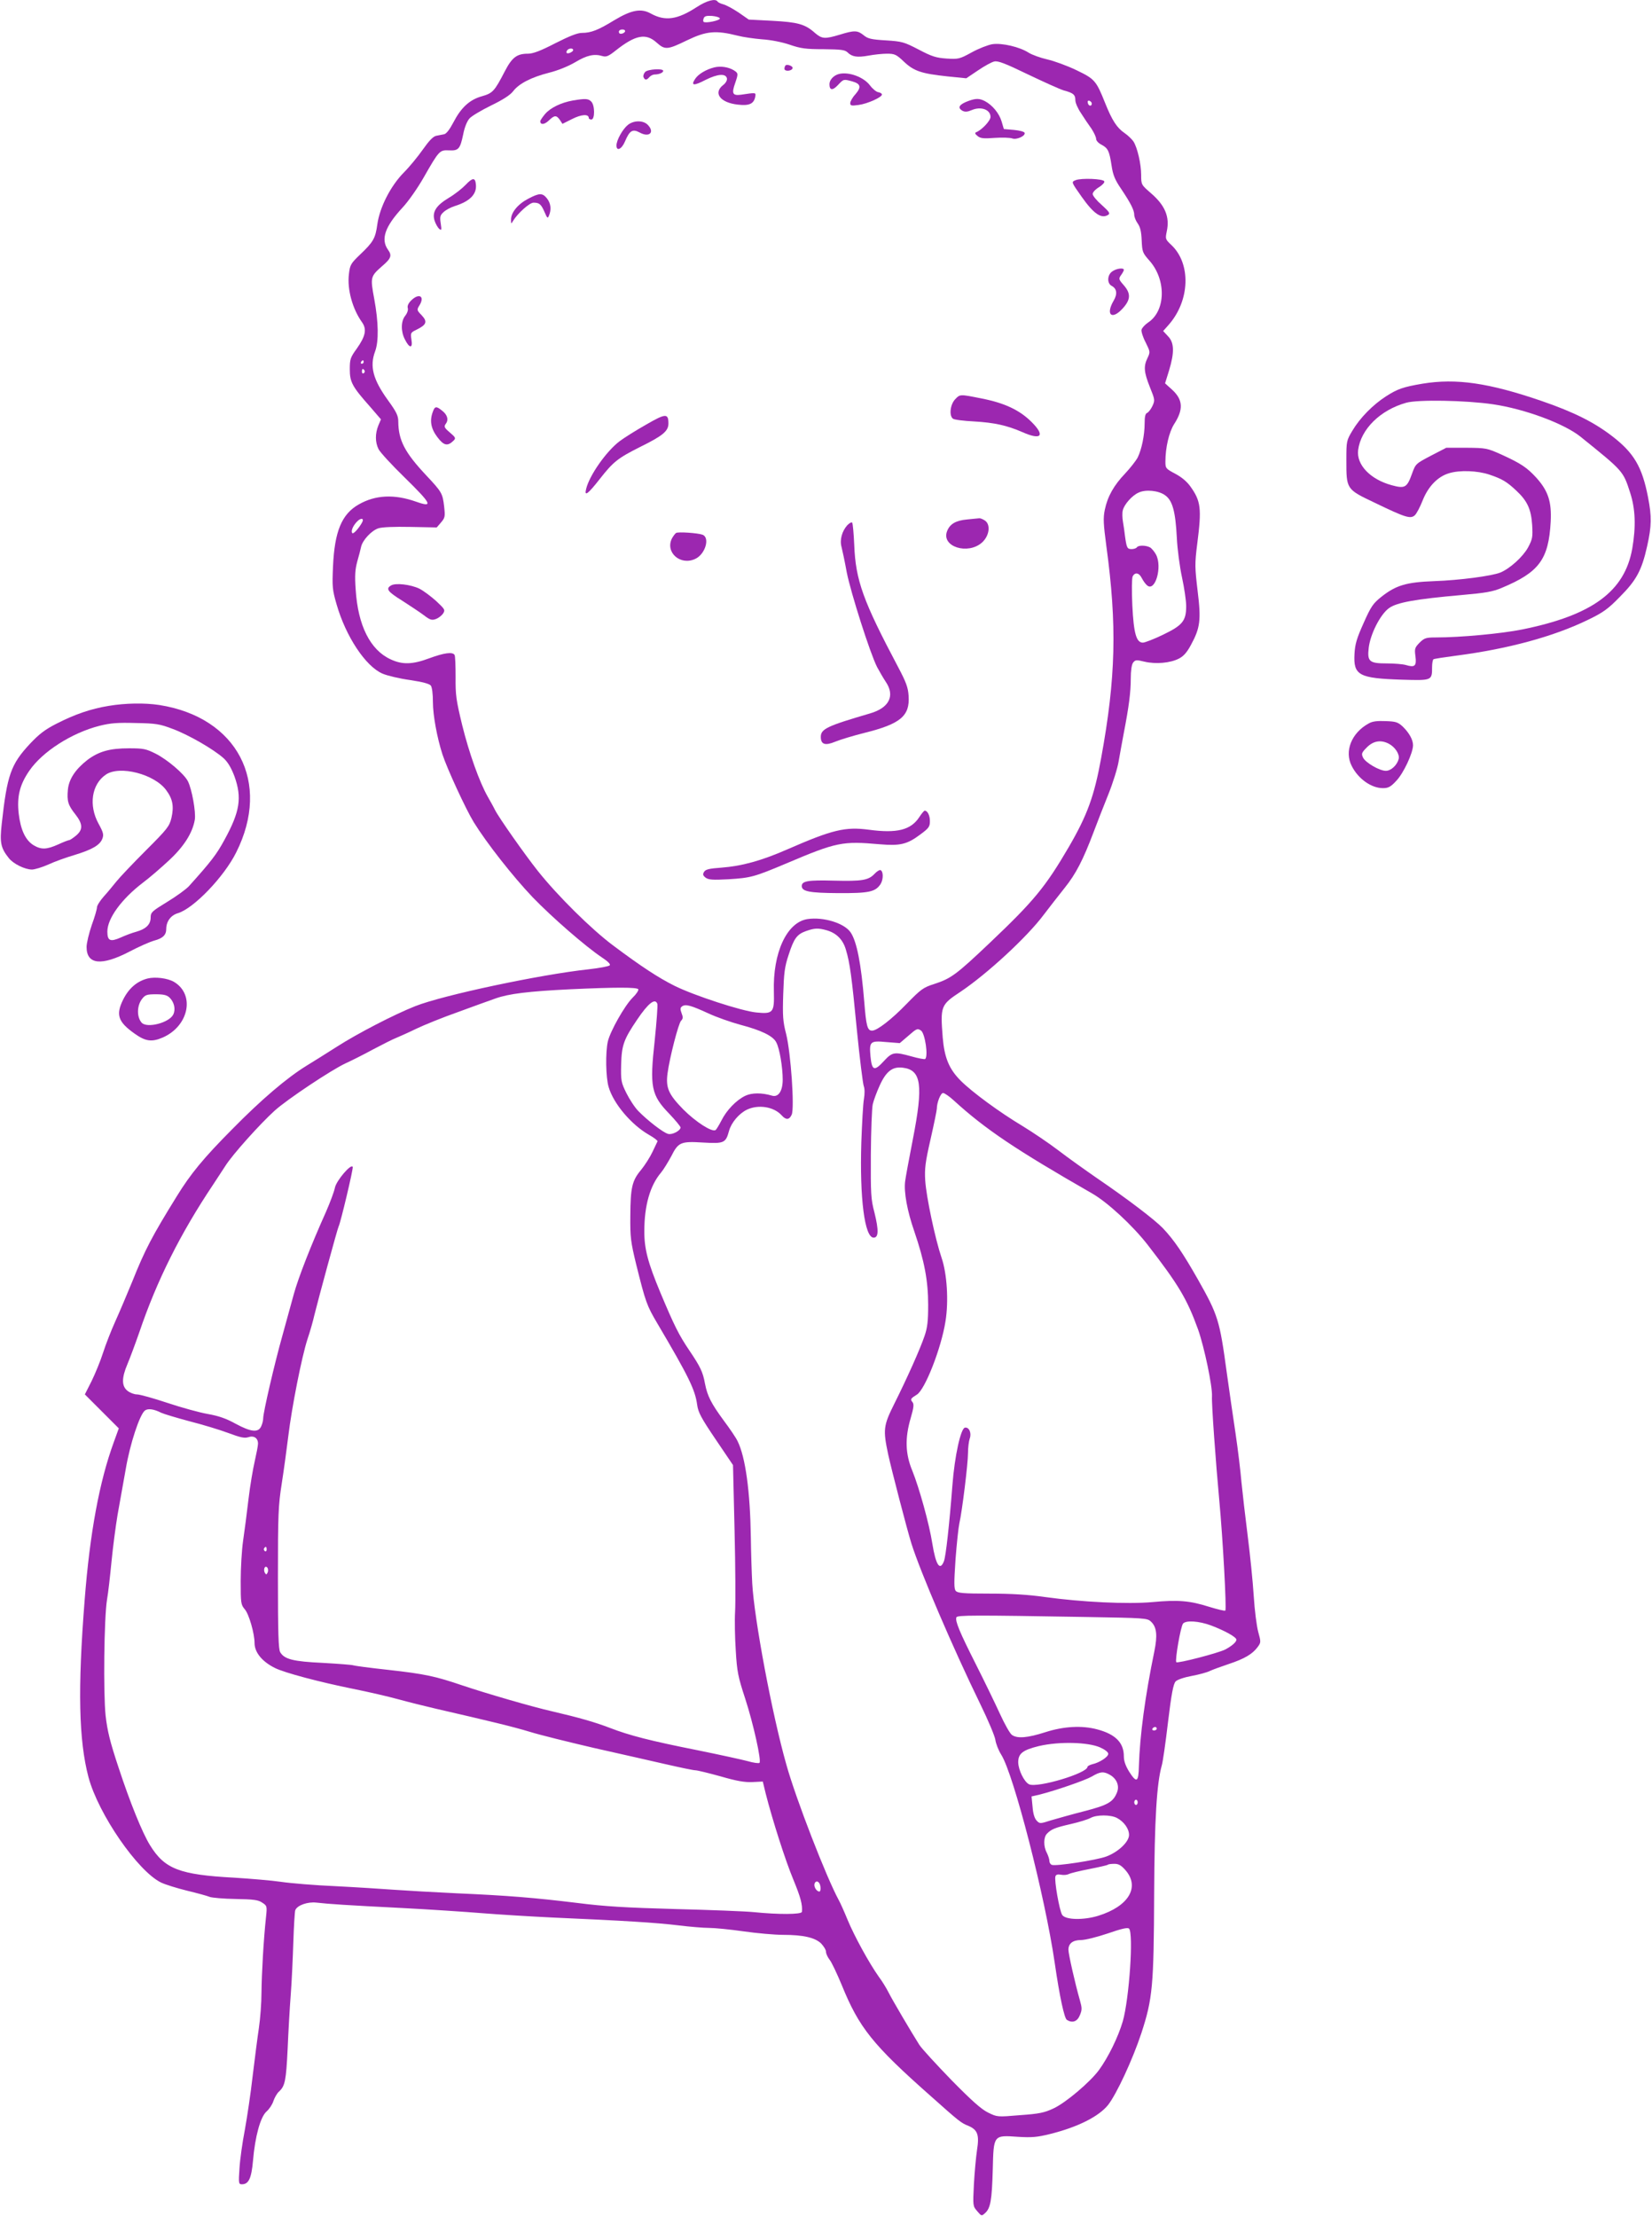 <?xml version="1.0" standalone="no"?>
<!DOCTYPE svg PUBLIC "-//W3C//DTD SVG 20010904//EN"
 "http://www.w3.org/TR/2001/REC-SVG-20010904/DTD/svg10.dtd">
<svg version="1.0" xmlns="http://www.w3.org/2000/svg"
 width="954pt" height="1280pt" viewBox="0 0 954 1280"
 preserveAspectRatio="xMidYMid meet">
<g transform="translate(0,1280) scale(0.1,-0.1)"
fill="#9c27b0" stroke="none">
<path d="M4025 12760 c-113 -74 -184 -84 -267 -38 -56 31 -111 21 -211 -39
-93 -57 -134 -73 -187 -73 -26 0 -73 -19 -154 -60 -85 -44 -128 -60 -157 -60
-64 0 -92 -21 -134 -102 -60 -116 -70 -126 -133 -144 -71 -20 -120 -66 -164
-151 -21 -40 -40 -65 -53 -68 -11 -2 -32 -6 -46 -9 -18 -4 -41 -28 -77 -79
-28 -40 -77 -100 -110 -133 -76 -77 -139 -200 -153 -299 -11 -81 -23 -102
-100 -175 -53 -51 -58 -59 -64 -112 -11 -87 20 -201 76 -279 28 -40 20 -80
-31 -152 -37 -51 -40 -61 -40 -119 0 -74 14 -100 118 -217 l62 -72 -15 -35
c-19 -47 -19 -97 1 -137 9 -18 76 -91 150 -163 158 -155 168 -176 66 -140
-125 44 -234 39 -330 -16 -99 -56 -140 -156 -149 -359 -5 -116 -4 -133 21
-219 53 -184 167 -357 265 -399 28 -12 100 -29 159 -37 72 -11 111 -21 120
-32 7 -10 12 -47 12 -96 0 -75 24 -205 55 -301 27 -83 135 -317 181 -392 75
-121 225 -312 340 -433 112 -116 304 -283 398 -346 38 -25 53 -41 47 -47 -6
-6 -61 -16 -123 -23 -278 -30 -840 -149 -1001 -213 -121 -48 -332 -157 -452
-234 -60 -38 -139 -88 -174 -109 -114 -70 -262 -196 -430 -367 -165 -166 -240
-257 -320 -387 -143 -231 -184 -309 -257 -492 -30 -73 -74 -177 -98 -230 -24
-53 -56 -135 -71 -182 -15 -47 -45 -120 -66 -163 l-39 -77 98 -98 98 -98 -29
-80 c-83 -227 -138 -524 -168 -909 -41 -517 -34 -813 22 -1025 57 -213 284
-542 419 -608 25 -12 93 -33 150 -47 58 -14 117 -30 131 -36 14 -5 81 -11 150
-12 103 -2 130 -5 153 -21 28 -18 29 -20 22 -85 -14 -129 -25 -327 -26 -434 0
-59 -7 -152 -15 -205 -8 -53 -24 -178 -36 -277 -11 -99 -32 -238 -45 -310 -14
-72 -28 -172 -31 -222 -6 -88 -5 -93 14 -93 39 0 55 34 64 136 12 141 43 253
78 284 16 14 34 41 40 61 7 20 21 45 33 55 34 32 40 62 49 244 4 96 12 238 18
315 6 77 12 214 15 305 3 91 8 173 11 182 11 29 72 50 123 44 69 -8 174 -15
492 -31 157 -8 366 -22 465 -30 99 -8 281 -19 405 -25 412 -18 604 -30 725
-45 65 -8 147 -15 180 -15 33 0 123 -9 200 -20 77 -11 179 -20 227 -20 117 0
185 -16 220 -50 15 -16 28 -37 28 -48 0 -11 10 -32 21 -46 12 -15 43 -81 70
-146 100 -246 178 -344 514 -641 166 -148 175 -155 218 -172 53 -23 63 -52 49
-140 -6 -40 -14 -128 -18 -198 -6 -124 -6 -125 19 -154 25 -29 25 -30 46 -11
31 28 39 74 44 250 5 202 3 200 146 190 80 -5 111 -2 184 16 161 40 282 101
336 168 49 63 141 260 192 414 65 199 72 271 74 808 2 427 15 635 44 738 6 19
22 131 36 250 20 166 31 221 44 235 9 10 50 24 94 32 43 8 90 21 105 29 15 7
64 25 109 40 90 30 136 57 166 98 19 26 19 29 3 87 -9 33 -21 126 -26 208 -5
81 -21 238 -35 348 -14 110 -30 249 -36 310 -5 60 -20 186 -34 280 -14 93 -37
252 -51 353 -41 302 -50 330 -167 537 -86 151 -136 225 -201 294 -46 48 -200
166 -382 290 -65 45 -165 116 -221 159 -55 42 -150 106 -209 142 -132 79 -290
195 -356 261 -67 67 -94 132 -104 249 -14 181 -12 189 102 264 155 104 386
317 482 446 31 41 85 110 120 154 65 81 106 160 168 324 19 51 57 148 84 215
27 67 54 154 60 192 7 39 20 113 30 165 29 150 40 233 40 313 0 45 5 80 13 91
13 17 18 18 67 6 64 -15 148 -8 198 18 26 13 46 35 69 78 54 99 60 144 39 313
-16 136 -17 155 -2 273 26 203 21 245 -40 330 -20 28 -51 54 -87 73 -55 29
-57 32 -57 70 0 81 21 170 50 216 55 85 52 141 -11 199 l-41 37 23 74 c32 106
30 161 -6 198 l-28 30 32 36 c123 140 130 353 15 461 -35 33 -35 35 -26 79 18
83 -10 150 -93 221 -54 47 -55 48 -55 104 0 63 -22 159 -45 194 -9 13 -32 35
-51 48 -44 30 -72 73 -112 173 -52 130 -60 139 -166 190 -52 25 -128 53 -168
62 -40 9 -89 27 -108 39 -51 33 -153 57 -209 49 -25 -4 -79 -25 -119 -47 -71
-39 -77 -40 -145 -36 -61 4 -86 12 -162 52 -85 44 -96 47 -190 53 -85 5 -104
10 -128 30 -35 28 -53 29 -137 3 -87 -26 -103 -25 -144 10 -57 51 -99 62 -246
70 l-136 7 -59 41 c-33 22 -72 43 -88 47 -15 4 -30 11 -33 16 -12 19 -62 6
-119 -31z m132 -66 c4 -12 -84 -30 -94 -20 -3 3 -3 12 1 21 4 12 17 15 48 13
23 -2 43 -8 45 -14z m-547 -73 c0 -12 -28 -22 -34 -12 -3 5 -3 11 1 15 9 9 33
7 33 -3z m650 -27 c30 -8 93 -17 140 -21 50 -3 116 -16 160 -31 64 -22 93 -26
196 -26 101 -1 123 -4 138 -18 26 -26 56 -31 122 -19 32 6 80 11 106 11 44 0
54 -4 98 -46 58 -55 102 -69 251 -85 l109 -11 67 45 c38 26 80 49 95 52 21 5
63 -11 193 -74 92 -44 185 -86 208 -93 56 -15 67 -25 67 -57 0 -15 15 -49 33
-75 17 -27 44 -67 60 -89 15 -23 27 -49 27 -59 0 -10 13 -24 30 -33 38 -20 46
-35 59 -120 8 -55 19 -82 55 -135 55 -82 76 -123 76 -150 0 -12 9 -35 20 -50
15 -21 21 -48 23 -98 3 -66 5 -72 45 -117 98 -111 94 -290 -8 -357 -19 -13
-36 -32 -38 -42 -2 -10 8 -43 24 -73 26 -53 27 -55 11 -89 -24 -49 -21 -82 13
-168 30 -74 30 -77 15 -110 -9 -19 -23 -37 -31 -40 -10 -4 -14 -22 -14 -60 0
-68 -17 -150 -40 -197 -10 -19 -43 -61 -72 -92 -66 -69 -102 -133 -118 -210
-10 -49 -8 -81 9 -210 62 -455 55 -759 -30 -1223 -40 -220 -80 -330 -187 -514
-135 -231 -202 -312 -456 -553 -195 -185 -224 -206 -322 -238 -63 -20 -76 -30
-159 -115 -86 -89 -170 -154 -199 -154 -27 0 -34 27 -45 165 -18 222 -43 348
-78 401 -35 54 -157 92 -250 78 -119 -18 -201 -194 -194 -420 3 -120 -4 -129
-102 -119 -83 8 -357 97 -472 154 -92 46 -192 111 -356 234 -123 92 -318 284
-434 430 -73 92 -224 306 -247 352 -8 17 -27 50 -41 75 -48 84 -108 252 -148
414 -35 145 -39 173 -38 278 0 64 -2 122 -6 127 -11 19 -61 12 -145 -19 -99
-37 -157 -38 -225 -6 -117 54 -188 195 -201 402 -6 82 -3 117 9 162 9 31 19
69 22 84 8 39 60 95 100 108 21 7 91 10 186 8 l151 -3 25 29 c23 27 24 34 18
90 -9 78 -13 85 -103 181 -125 133 -161 203 -162 311 0 34 -10 55 -60 124 -86
119 -106 195 -74 281 22 59 20 169 -5 304 -23 124 -22 129 45 188 53 45 59 62
34 96 -42 60 -17 133 84 242 34 36 89 115 123 175 89 156 92 158 145 156 56
-3 65 7 83 93 8 42 23 77 37 92 13 14 69 47 124 74 68 33 110 60 127 82 33 44
105 81 207 107 52 13 111 37 152 61 67 40 109 50 158 35 21 -6 35 0 75 32 115
91 175 102 237 46 48 -43 62 -42 175 13 112 54 166 59 293 27z m-950 -83 c0
-10 -30 -24 -37 -17 -3 3 -2 9 2 15 8 13 35 15 35 2z m2995 -309 c0 -18 -20
-15 -23 4 -3 10 1 15 10 12 7 -3 13 -10 13 -16z m-4205 -1492 c0 -5 -5 -10
-11 -10 -5 0 -7 5 -4 10 3 6 8 10 11 10 2 0 4 -4 4 -10z m5 -49 c3 -5 1 -12
-5 -16 -5 -3 -10 1 -10 9 0 18 6 21 15 7z m4623 -720 c43 -30 60 -93 68 -245
3 -67 17 -170 30 -230 13 -60 24 -134 24 -165 0 -86 -21 -111 -135 -166 -52
-25 -104 -45 -115 -45 -38 0 -53 53 -61 215 -4 89 -3 157 2 168 14 25 37 21
53 -11 8 -16 22 -35 31 -42 46 -38 88 107 51 178 -9 17 -25 36 -35 42 -25 13
-68 13 -76 0 -3 -5 -17 -10 -30 -10 -26 0 -29 7 -39 80 -2 19 -7 54 -11 77 -4
23 -5 53 -1 67 8 34 54 86 91 102 41 20 116 12 153 -15z m-4638 -159 c-20 -35
-49 -66 -55 -60 -10 10 2 41 26 66 23 25 45 21 29 -6z m2682 -2352 c58 -16 96
-54 113 -113 23 -77 33 -149 64 -470 16 -161 34 -303 39 -317 6 -15 6 -45 1
-75 -5 -27 -11 -140 -15 -250 -10 -323 19 -550 71 -550 29 0 30 42 5 144 -21
79 -22 108 -21 336 1 137 6 268 11 290 5 22 23 71 40 108 37 82 74 111 134
103 107 -13 119 -100 57 -416 -22 -113 -42 -221 -44 -240 -8 -62 12 -171 53
-289 58 -170 80 -284 80 -424 0 -93 -4 -131 -21 -180 -25 -74 -99 -240 -175
-392 -63 -126 -65 -149 -35 -291 20 -92 109 -434 134 -514 51 -163 241 -606
399 -930 44 -90 83 -183 86 -204 3 -22 18 -61 34 -86 72 -114 253 -818 309
-1203 28 -193 55 -318 70 -328 32 -20 60 -10 75 27 13 31 13 41 0 87 -27 94
-66 266 -66 291 0 36 25 56 73 56 23 0 92 17 154 38 78 27 115 36 123 28 27
-27 1 -405 -36 -535 -27 -92 -84 -208 -138 -282 -52 -70 -191 -188 -262 -221
-53 -25 -82 -31 -194 -39 -130 -11 -131 -11 -184 15 -39 19 -95 69 -212 188
-87 90 -171 181 -185 203 -45 71 -156 259 -178 303 -12 24 -37 65 -56 90 -56
79 -141 234 -180 328 -20 49 -43 100 -51 114 -71 130 -247 582 -303 783 -83
292 -186 844 -197 1047 -3 58 -7 177 -8 265 -4 265 -31 464 -77 556 -9 19 -45
72 -78 116 -75 102 -96 144 -110 216 -12 66 -26 96 -91 192 -60 89 -86 141
-167 334 -72 173 -93 252 -92 356 0 145 33 261 96 335 15 18 41 61 59 94 41
82 55 88 184 80 121 -7 131 -3 150 67 13 48 58 101 104 123 66 31 155 17 200
-33 25 -28 44 -27 58 4 17 38 -5 356 -32 465 -19 73 -21 105 -17 230 4 122 8
158 31 227 31 96 48 119 101 138 49 17 69 18 117 5z m-1086 -341 c3 -6 -11
-28 -33 -49 -46 -46 -129 -193 -143 -253 -14 -63 -12 -207 5 -263 28 -96 131
-217 232 -275 30 -17 52 -34 50 -38 -1 -3 -15 -31 -29 -61 -14 -30 -44 -77
-66 -104 -52 -62 -61 -101 -62 -266 -1 -123 2 -148 34 -280 54 -217 61 -237
122 -340 181 -307 218 -382 230 -470 6 -44 23 -76 107 -200 l100 -148 9 -379
c5 -208 6 -418 3 -468 -3 -49 -1 -151 4 -225 7 -120 13 -150 54 -275 47 -144
95 -360 83 -372 -4 -4 -35 0 -69 10 -34 9 -162 37 -285 62 -281 56 -396 86
-508 129 -91 35 -184 61 -334 96 -115 26 -380 103 -520 150 -156 53 -215 66
-430 90 -102 11 -192 23 -200 26 -8 3 -87 9 -175 14 -172 8 -223 21 -247 62
-10 18 -13 109 -13 428 0 369 2 417 22 545 12 77 29 201 38 275 20 166 78 460
111 560 14 41 32 104 40 140 19 78 134 502 140 511 10 17 85 332 81 342 -8 23
-95 -79 -103 -120 -4 -21 -27 -83 -51 -138 -88 -196 -160 -381 -186 -475 -14
-52 -44 -160 -66 -240 -46 -163 -111 -444 -111 -477 0 -12 -5 -34 -12 -48 -17
-37 -59 -32 -148 16 -54 30 -98 45 -160 56 -47 8 -152 37 -233 64 -81 27 -160
49 -176 49 -16 0 -40 9 -55 21 -34 27 -34 74 0 154 14 33 45 116 69 185 101
298 237 569 425 850 20 30 52 80 72 110 41 65 200 242 284 318 73 66 329 236
409 273 33 15 105 51 160 81 55 29 116 60 135 67 19 8 71 31 116 53 44 21 150
64 235 94 84 31 184 67 221 80 76 27 188 41 433 53 262 12 383 12 391 0z m110
-84 c3 -8 -4 -103 -15 -210 -30 -271 -21 -317 85 -426 35 -37 64 -72 64 -78 0
-18 -48 -44 -72 -37 -28 7 -118 77 -171 131 -21 21 -52 69 -70 105 -30 61 -32
71 -30 163 3 112 14 145 92 260 64 95 104 127 117 92z m294 -55 c47 -22 130
-51 185 -66 122 -32 190 -65 208 -102 19 -35 37 -144 37 -215 0 -67 -26 -104
-63 -92 -57 17 -115 17 -153 -1 -52 -25 -108 -83 -138 -143 -14 -27 -29 -52
-34 -55 -21 -13 -114 47 -186 119 -86 88 -102 125 -91 209 12 90 63 288 78
303 12 12 12 21 3 44 -9 24 -8 32 4 40 20 13 50 5 150 -41z m1228 -99 c24 -15
44 -152 24 -165 -4 -2 -39 4 -77 15 -101 28 -112 26 -161 -27 -55 -60 -69 -55
-77 27 -8 87 -2 92 93 83 l76 -6 48 41 c50 44 54 45 74 32z m190 -404 c182
-166 356 -283 799 -537 89 -51 234 -185 321 -297 178 -230 227 -312 291 -489
36 -103 83 -327 80 -385 -3 -41 22 -384 42 -599 21 -226 43 -629 35 -638 -4
-3 -45 7 -94 22 -111 35 -178 41 -327 27 -145 -13 -408 0 -618 29 -99 14 -196
20 -323 20 -152 0 -184 3 -195 16 -10 12 -10 47 -1 182 7 92 17 185 22 207 16
69 50 345 50 406 0 32 5 70 10 84 12 32 -4 68 -28 63 -24 -5 -59 -163 -72
-332 -18 -232 -38 -411 -49 -439 -23 -59 -47 -22 -67 102 -18 115 -76 322
-115 419 -41 98 -44 189 -10 305 18 62 20 81 10 93 -13 16 -11 20 26 43 47 29
141 269 165 423 19 116 9 276 -23 368 -36 106 -88 350 -94 445 -4 68 0 104 31
239 20 88 36 167 36 175 0 36 22 91 36 91 8 0 36 -19 62 -43z m-4577 -1803
c15 -7 88 -29 163 -49 75 -19 177 -50 225 -68 69 -26 94 -31 115 -24 32 11 56
-5 56 -37 0 -12 -9 -58 -19 -102 -10 -43 -27 -142 -36 -219 -9 -77 -23 -185
-31 -239 -8 -55 -14 -160 -14 -234 0 -127 1 -136 24 -163 24 -28 56 -140 56
-194 0 -54 43 -107 117 -144 55 -28 260 -82 453 -121 85 -17 202 -44 260 -60
58 -16 155 -40 215 -54 313 -72 450 -105 545 -134 58 -18 224 -59 370 -93 146
-33 333 -75 415 -94 83 -19 159 -35 171 -35 11 0 76 -16 145 -35 93 -27 139
-35 184 -33 l60 3 17 -70 c38 -149 113 -385 159 -495 42 -102 54 -145 50 -187
-1 -16 -139 -16 -276 -2 -49 5 -254 13 -455 18 -287 8 -408 15 -565 35 -245
30 -402 43 -700 56 -126 6 -286 15 -355 20 -69 5 -223 15 -342 21 -119 5 -261
17 -315 25 -54 8 -175 18 -269 24 -318 17 -403 50 -488 188 -44 71 -115 246
-181 447 -50 150 -65 213 -75 300 -14 131 -9 564 8 670 7 39 18 138 26 220 8
83 24 204 35 270 12 66 33 185 47 263 25 148 81 316 111 339 17 13 51 9 94
-13z m609 -790 c0 -8 -5 -12 -10 -9 -6 4 -8 11 -5 16 9 14 15 11 15 -7z m6
-131 c-6 -14 -9 -15 -16 -4 -11 19 -1 46 13 32 5 -5 7 -18 3 -28z m4724 -258
c343 -6 355 -6 377 -27 33 -31 38 -79 19 -172 -53 -256 -84 -488 -89 -661 -2
-95 -13 -101 -57 -32 -20 33 -30 60 -30 88 0 78 -48 127 -153 155 -89 24 -194
18 -300 -16 -103 -33 -162 -38 -193 -16 -12 8 -43 64 -70 123 -27 59 -90 189
-140 288 -93 184 -119 247 -111 268 5 13 100 13 747 2z m724 -49 c79 -30 146
-67 146 -82 0 -14 -27 -37 -65 -57 -42 -21 -274 -81 -282 -73 -9 9 25 207 39
223 17 20 92 15 162 -11z m-314 -596 c0 -5 -7 -10 -16 -10 -8 0 -12 5 -9 10 3
6 10 10 16 10 5 0 9 -4 9 -10z m-327 -108 c27 -12 47 -27 47 -37 0 -18 -51
-51 -92 -60 -15 -4 -28 -11 -28 -15 0 -37 -288 -123 -337 -101 -28 13 -62 82
-63 127 0 51 26 71 120 94 116 27 283 23 353 -8z m58 -159 c39 -23 55 -64 39
-102 -22 -54 -52 -72 -188 -107 -71 -18 -158 -43 -193 -53 -62 -20 -65 -20
-82 -2 -12 12 -21 39 -24 79 l-6 61 44 10 c95 24 266 83 304 105 49 29 68 31
106 9z m159 -158 c0 -8 -4 -15 -10 -15 -5 0 -10 7 -10 15 0 8 5 15 10 15 6 0
10 -7 10 -15z m-120 -90 c40 -21 70 -62 70 -98 0 -40 -62 -99 -132 -125 -57
-21 -291 -57 -314 -48 -8 3 -14 13 -14 23 0 10 -7 31 -15 47 -20 37 -19 90 1
110 25 26 47 35 139 56 48 11 99 27 113 35 35 19 115 19 152 0z m48 -300 c87
-98 21 -210 -156 -265 -85 -26 -189 -24 -208 5 -16 24 -47 202 -39 223 3 10
14 13 33 9 15 -3 34 -1 44 4 9 5 62 18 119 29 56 11 104 22 107 25 3 3 20 5
38 5 24 0 39 -9 62 -35z m-1760 -98 c2 -15 -1 -27 -6 -27 -17 0 -34 29 -28 46
9 23 31 11 34 -19z"/>
<path d="M4536 12422 c-3 -3 -6 -12 -6 -19 0 -17 42 -14 47 3 4 12 -32 26 -41
16z"/>
<path d="M4125 12411 c-48 -12 -93 -39 -111 -67 -26 -39 -8 -41 61 -5 70 35
117 38 123 8 2 -10 -7 -27 -22 -38 -59 -46 -17 -102 85 -113 67 -8 94 5 101
49 3 21 3 21 -84 8 -47 -6 -54 7 -33 66 19 56 19 58 -7 75 -31 19 -76 26 -113
17z"/>
<path d="M3726 12385 c-8 -9 -13 -22 -10 -30 8 -19 18 -19 34 0 7 8 21 15 30
15 25 0 50 10 50 21 0 15 -87 10 -104 -6z"/>
<path d="M4845 12373 c-31 -8 -55 -34 -55 -59 0 -36 18 -38 49 -5 33 35 32 35
83 21 49 -14 53 -33 18 -74 -17 -18 -30 -42 -30 -51 0 -15 6 -17 48 -11 53 7
138 46 135 61 -1 6 -11 11 -22 13 -11 2 -32 19 -47 39 -36 48 -122 80 -179 66z"/>
<path d="M3309 12220 c-68 -12 -131 -42 -162 -79 -15 -18 -27 -36 -27 -41 0
-22 24 -20 49 4 33 32 44 32 64 4 l15 -23 56 28 c53 27 96 30 96 6 0 -5 7 -9
15 -9 21 0 21 83 -1 104 -17 17 -33 18 -105 6z"/>
<path d="M5595 12218 c-56 -20 -69 -40 -36 -58 14 -7 29 -6 54 5 53 22 107 2
107 -40 0 -22 -50 -75 -82 -88 -10 -4 -8 -10 7 -22 16 -14 35 -16 100 -11 44
3 89 1 100 -3 24 -10 78 14 72 32 -2 7 -30 14 -62 17 l-58 5 -13 44 c-14 47
-53 94 -96 117 -31 16 -51 17 -93 2z"/>
<path d="M3626 12079 c-30 -24 -66 -88 -66 -119 0 -35 30 -22 49 23 27 64 44
74 85 52 56 -31 89 2 46 45 -26 26 -80 26 -114 -1z"/>
<path d="M2689 11733 c-20 -21 -63 -55 -97 -75 -75 -45 -98 -83 -82 -133 6
-18 18 -39 26 -46 14 -11 15 -8 9 32 -6 38 -3 47 17 65 13 12 41 27 63 34 90
28 130 70 123 127 -4 39 -19 38 -59 -4z"/>
<path d="M6212 11760 c-26 -11 -27 -9 35 -97 70 -99 114 -128 153 -103 12 8 5
18 -37 56 -29 25 -53 54 -53 64 0 10 16 27 36 39 19 12 34 27 31 34 -5 15
-132 20 -165 7z"/>
<path d="M3049 11652 c-59 -31 -99 -80 -98 -121 0 -25 1 -25 12 -6 27 44 95
105 118 105 34 0 44 -9 64 -55 15 -35 18 -38 25 -20 15 35 11 71 -11 99 -26
33 -44 33 -110 -2z"/>
<path d="M6423 11233 c-29 -20 -31 -68 -4 -83 31 -16 35 -47 12 -86 -48 -82
-10 -114 53 -44 46 51 47 86 5 134 -29 33 -30 37 -15 58 9 12 16 26 16 30 0
14 -44 8 -67 -9z"/>
<path d="M2374 11065 c-16 -16 -23 -32 -19 -44 3 -10 -3 -29 -15 -44 -25 -31
-26 -90 -2 -136 26 -53 47 -54 38 -2 -6 39 -5 41 30 58 57 28 64 46 29 83 -29
30 -29 31 -11 60 30 52 -6 69 -50 25z"/>
<path d="M5515 10494 c-28 -30 -35 -94 -12 -111 6 -6 62 -13 122 -16 119 -7
190 -23 280 -62 108 -48 132 -21 53 58 -69 69 -155 110 -287 136 -129 26 -127
26 -156 -5z"/>
<path d="M2500 10424 c-20 -52 -12 -98 26 -148 37 -49 59 -54 94 -19 13 13 11
18 -22 46 -33 28 -35 34 -24 50 18 23 10 53 -22 77 -32 26 -41 25 -52 -6z"/>
<path d="M3730 10348 c-58 -33 -127 -76 -153 -96 -76 -58 -173 -196 -192 -274
-12 -47 9 -32 78 56 79 101 105 121 234 186 130 64 163 91 163 135 0 60 -16
59 -130 -7z"/>
<path d="M5584 9801 c-65 -6 -99 -26 -115 -68 -34 -89 120 -138 202 -65 42 38
51 102 18 126 -13 9 -28 15 -34 14 -5 0 -38 -4 -71 -7z"/>
<path d="M4893 9768 c-31 -35 -45 -85 -33 -127 5 -20 19 -85 30 -146 23 -116
134 -465 175 -546 14 -26 36 -64 50 -85 55 -81 20 -151 -92 -183 -246 -72
-283 -89 -283 -135 0 -44 25 -52 83 -28 29 12 105 35 169 51 209 52 263 98
255 214 -3 48 -14 78 -60 165 -203 383 -246 501 -254 707 -3 66 -8 123 -12
128 -4 4 -16 -3 -28 -15z"/>
<path d="M3904 9723 c-6 -4 -16 -18 -23 -30 -42 -81 48 -161 135 -119 57 27
85 122 41 139 -27 10 -142 18 -153 10z"/>
<path d="M2258 9420 c-32 -19 -19 -36 65 -88 45 -29 101 -66 125 -84 35 -27
46 -30 68 -22 15 5 33 19 42 31 14 22 12 25 -39 73 -30 27 -74 60 -98 72 -51
24 -137 34 -163 18z"/>
<path d="M5309 8083 c-49 -75 -129 -95 -292 -73 -136 18 -210 0 -467 -112
-152 -67 -266 -98 -384 -107 -71 -5 -91 -10 -100 -24 -9 -15 -7 -21 9 -34 17
-12 40 -14 132 -9 128 8 148 13 333 91 292 124 325 130 540 111 117 -10 158
-1 234 56 50 37 56 45 56 78 0 33 -14 60 -30 60 -4 0 -18 -17 -31 -37z"/>
<path d="M5050 7755 c-35 -37 -72 -43 -234 -39 -148 4 -186 -2 -186 -31 0 -31
42 -40 210 -41 179 -1 215 7 245 52 17 27 17 75 -1 81 -5 2 -21 -8 -34 -22z"/>
<path d="M8215 10585 c-112 -19 -144 -30 -211 -73 -76 -49 -150 -124 -194
-198 -34 -57 -35 -60 -35 -169 0 -170 -1 -169 163 -247 178 -86 207 -95 232
-73 11 10 31 49 46 87 32 80 87 137 152 156 61 19 165 15 233 -8 74 -25 101
-41 157 -94 63 -59 84 -107 90 -197 4 -70 2 -81 -24 -130 -30 -54 -104 -121
-159 -144 -48 -20 -237 -45 -384 -50 -160 -6 -219 -24 -302 -89 -49 -39 -61
-55 -104 -152 -40 -89 -50 -122 -53 -179 -7 -124 25 -141 276 -149 172 -5 172
-5 172 73 0 22 4 42 8 45 5 3 64 12 133 21 299 39 560 110 758 206 89 43 117
63 185 133 96 96 127 154 158 293 26 117 27 170 5 283 -34 175 -81 255 -207
352 -104 80 -221 139 -407 203 -306 105 -494 132 -688 100z m407 -119 c183
-27 410 -111 505 -187 248 -200 246 -197 287 -324 30 -93 34 -194 12 -322 -44
-248 -231 -385 -636 -467 -119 -24 -356 -46 -496 -46 -60 0 -68 -3 -96 -30
-28 -29 -30 -35 -24 -79 7 -56 -3 -66 -56 -50 -18 5 -67 9 -110 9 -100 0 -113
11 -104 89 9 80 67 194 117 230 45 33 151 52 421 76 137 12 178 19 230 41 216
90 271 164 283 382 6 114 -14 177 -82 253 -55 60 -89 83 -203 135 -83 37 -88
38 -202 39 l-116 0 -89 -46 c-87 -46 -88 -46 -109 -104 -29 -81 -41 -87 -118
-66 -124 34 -204 119 -193 203 16 121 128 231 278 273 68 19 344 14 501 -9z"/>
<path d="M628 8725 c-104 -17 -196 -49 -300 -102 -69 -35 -102 -61 -155 -117
-110 -118 -132 -179 -163 -462 -12 -109 -6 -139 41 -198 26 -33 91 -65 133
-66 16 0 59 13 95 29 36 17 104 41 151 55 102 31 147 57 161 94 9 23 6 36 -22
87 -58 106 -40 227 42 283 80 55 282 3 349 -90 38 -51 45 -94 30 -160 -12 -49
-24 -64 -147 -187 -74 -74 -151 -155 -171 -180 -20 -25 -53 -65 -74 -88 -21
-24 -38 -51 -38 -61 0 -10 -13 -56 -30 -102 -16 -47 -30 -104 -30 -127 0 -102
86 -111 249 -26 53 28 117 56 142 63 49 13 69 32 69 67 0 43 26 79 67 91 91
27 267 210 337 351 203 404 7 780 -444 851 -85 13 -196 11 -292 -5z m369 -133
c92 -34 237 -118 294 -169 25 -23 44 -55 63 -105 44 -123 32 -203 -58 -367
-45 -83 -77 -125 -206 -268 -16 -17 -72 -58 -125 -90 -88 -54 -95 -60 -95 -90
0 -40 -27 -66 -83 -82 -23 -6 -63 -21 -89 -33 -61 -27 -78 -20 -78 34 0 76 82
188 205 282 39 29 107 88 152 130 86 80 135 158 148 234 7 44 -17 177 -40 222
-22 43 -119 125 -186 159 -56 28 -71 31 -154 31 -112 0 -174 -18 -240 -67 -69
-54 -107 -110 -113 -172 -6 -66 1 -89 43 -142 44 -56 45 -89 4 -123 -17 -14
-35 -26 -39 -26 -5 0 -34 -11 -64 -25 -67 -30 -98 -31 -143 -4 -46 29 -74 88
-85 182 -11 99 6 167 61 247 76 111 245 219 406 260 65 16 105 19 210 16 116
-2 139 -6 212 -34z"/>
<path d="M7905 8624 c-100 -54 -143 -161 -99 -246 37 -74 113 -128 180 -128
31 0 45 7 78 43 41 43 96 160 96 205 0 31 -22 71 -59 107 -28 26 -40 30 -99
32 -48 2 -76 -1 -97 -13z m114 -117 c37 -19 65 -61 58 -89 -9 -35 -44 -68 -74
-68 -37 0 -119 48 -132 77 -10 22 -8 28 23 59 37 37 80 44 125 21z"/>
<path d="M852 7151 c-61 -16 -108 -56 -141 -122 -43 -87 -30 -128 66 -196 63
-45 99 -50 162 -23 152 66 189 249 65 322 -37 21 -107 30 -152 19z m128 -111
c26 -26 35 -66 21 -96 -22 -48 -152 -82 -183 -48 -29 33 -28 99 3 138 18 23
28 26 80 26 45 0 64 -5 79 -20z"/>
</g>
</svg>
